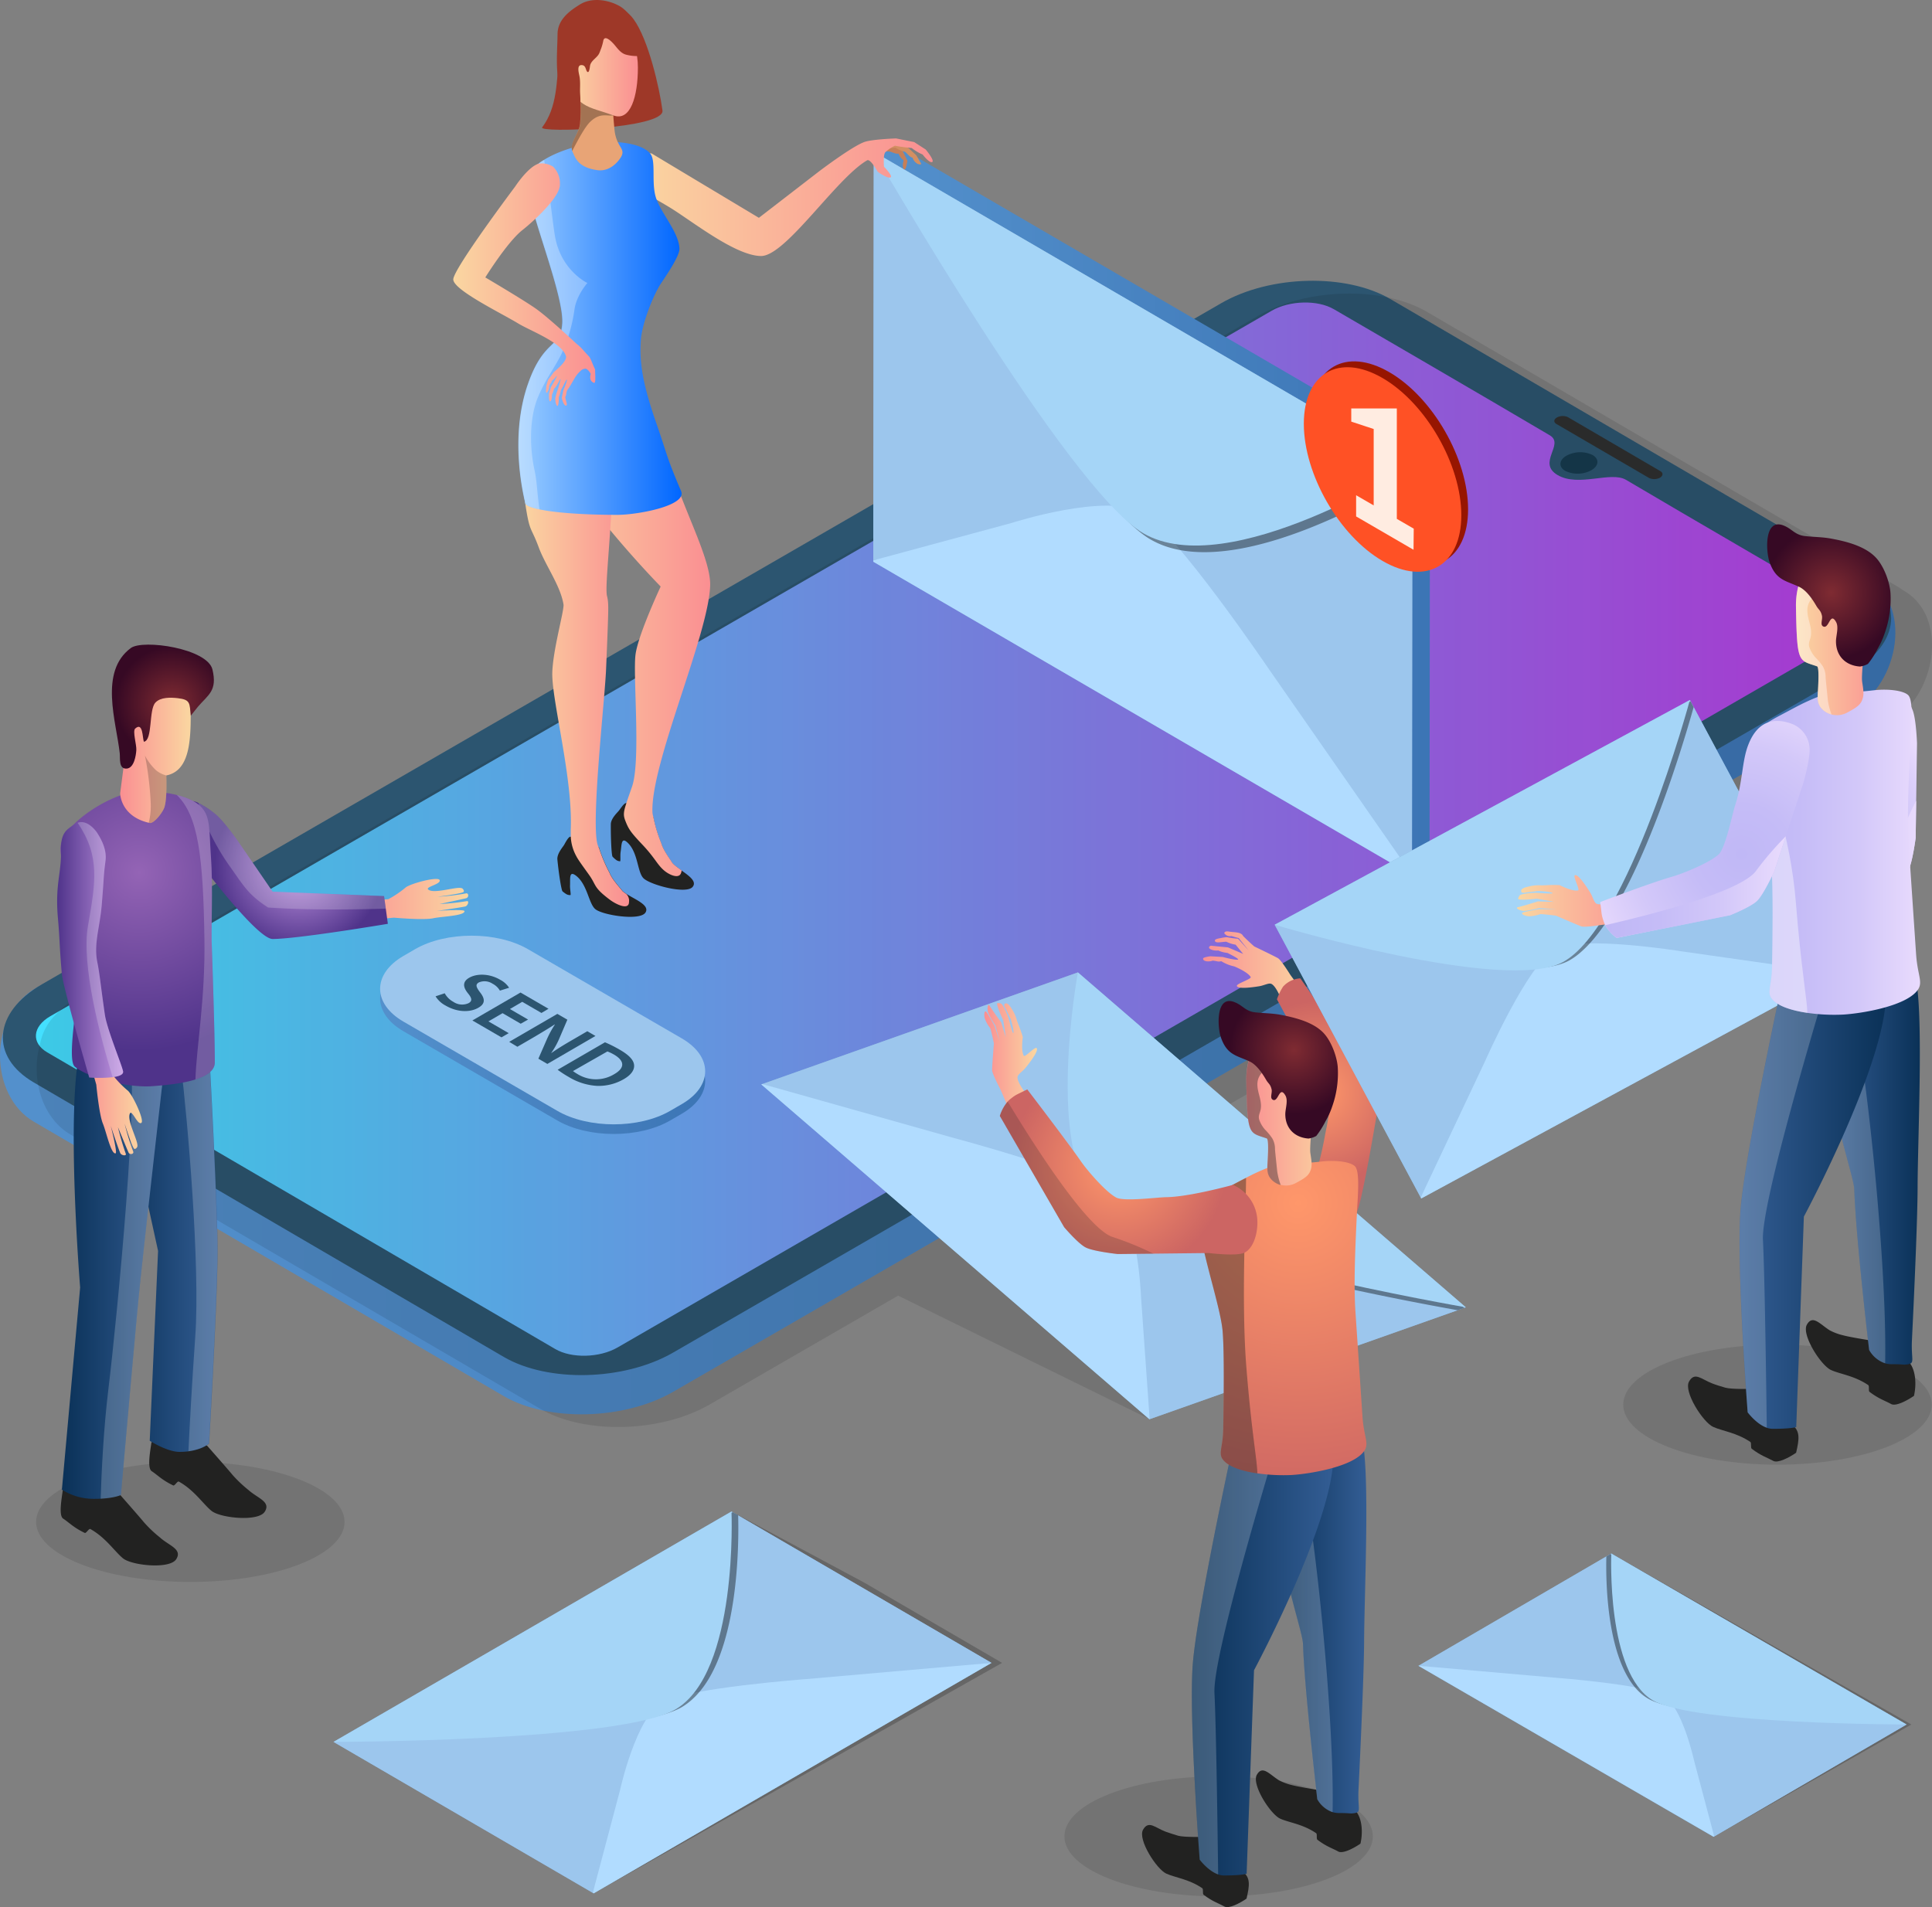 <svg viewBox="0 0 628 620" xmlns:xlink="http://www.w3.org/1999/xlink" xmlns="http://www.w3.org/2000/svg"><rect x="0" y="0" width="628" height="620" fill="#808080" stroke="none"/><defs><style>.cls-1{fill:none;}.cls-2{isolation:isolate;}.cls-3{opacity:0.1;}.cls-4{fill:url(#linear-gradient);}.cls-5{fill:#2c5570;}.cls-6{clip-path:url(#clip-path);}.cls-7{fill:url(#linear-gradient-2);}.cls-8{fill:#163b4f;}.cls-9{fill:#2f3030;}.cls-10,.cls-14,.cls-29,.cls-32,.cls-38,.cls-41,.cls-45,.cls-61{mix-blend-mode:overlay;}.cls-10,.cls-38,.cls-45{opacity:0.2;}.cls-11{fill:#86b1d8;}.cls-12{fill:#9cc6ed;}.cls-13{fill:#b1dcff;}.cls-14,.cls-41,.cls-61{opacity:0.4;}.cls-15{fill:#a5d5f7;}.cls-16{fill:url(#linear-gradient-3);}.cls-17{fill:#971500;}.cls-18{fill:#ff5125;}.cls-19{fill:#ffece1;}.cls-20{fill:url(#linear-gradient-4);}.cls-21{fill:#c67f58;}.cls-22{fill:#d38f62;}.cls-23{fill:url(#linear-gradient-5);}.cls-24{fill:#9e3828;}.cls-25,.cls-41,.cls-45{fill:#222221;}.cls-26{fill:url(#linear-gradient-6);}.cls-27{fill:url(#linear-gradient-7);}.cls-28{fill:url(#linear-gradient-8);}.cls-29,.cls-38,.cls-61{fill:#fff;}.cls-29,.cls-32{opacity:0.3;}.cls-30{fill:url(#linear-gradient-9);}.cls-31{fill:#e8a476;}.cls-33{fill:url(#linear-gradient-10);}.cls-34{fill:url(#linear-gradient-11);}.cls-35{fill:url(#radial-gradient);}.cls-36{fill:url(#linear-gradient-12);}.cls-37{fill:url(#linear-gradient-13);}.cls-39{fill:url(#linear-gradient-14);}.cls-40{fill:url(#radial-gradient-2);}.cls-42{fill:url(#radial-gradient-3);}.cls-43{fill:url(#linear-gradient-15);}.cls-44{fill:url(#radial-gradient-4);}.cls-46{fill:url(#linear-gradient-16);}.cls-47{fill:url(#radial-gradient-5);}.cls-48{fill:url(#linear-gradient-17);}.cls-49{fill:url(#linear-gradient-18);}.cls-50{fill:url(#radial-gradient-6);}.cls-51{fill:url(#linear-gradient-19);}.cls-52{fill:url(#radial-gradient-7);}.cls-53{fill:url(#linear-gradient-20);}.cls-54{fill:url(#linear-gradient-21);}.cls-55{fill:url(#linear-gradient-22);}.cls-56{fill:url(#radial-gradient-8);}.cls-57{fill:url(#linear-gradient-23);}.cls-58{fill:url(#linear-gradient-24);}.cls-59{fill:url(#linear-gradient-25);}.cls-60{fill:url(#linear-gradient-26);}.cls-62{fill:url(#linear-gradient-27);}.cls-63{fill:url(#radial-gradient-9);}.cls-64{fill:url(#linear-gradient-28);}.cls-65{fill:url(#radial-gradient-10);}.cls-66{fill:url(#linear-gradient-29);}</style><linearGradient gradientUnits="userSpaceOnUse" y2="281.9" x2="616.1" y1="281.9" id="linear-gradient"><stop stop-color="#5390cc" offset="0.01"></stop><stop stop-color="#3c75b5" offset="1"></stop></linearGradient><clipPath id="clip-path"><path d="M598.73,197s-54.25-31.54-70.18-41c-4.9-2.92-15.39,2.44-22.23-1.55s2.36-10-2.54-12.92c-17.3-10.26-70.19-41-70.19-41-5.3-3.1-14.4-2.87-20.24.5l-397,229.34c-5.83,3.37-6.27,8.65-1,11.75l165.14,96.45c5.29,3.09,14.4,2.87,20.23-.5l397-229.34C603.6,205.42,604,200.13,598.73,197Z" class="cls-1"></path></clipPath><linearGradient gradientUnits="userSpaceOnUse" y2="269.61" x2="602.44" y1="269.61" x1="11.69" id="linear-gradient-2"><stop stop-color="#43e0ff" offset="0"></stop><stop stop-color="#b93ee6" offset="1"></stop></linearGradient><linearGradient xlink:href="#linear-gradient" y2="165.4" x2="464.81" y1="165.4" x1="284.01" id="linear-gradient-3"></linearGradient><linearGradient xlink:href="#linear-gradient" y2="337.97" x2="229.22" y1="337.97" x1="123.58" id="linear-gradient-4"></linearGradient><linearGradient gradientUnits="userSpaceOnUse" y2="64.1" x2="303.13" y1="64.1" x1="205.58" id="linear-gradient-5"><stop stop-color="#fad7a1" offset="0"></stop><stop stop-color="#fa8f92" offset="1"></stop></linearGradient><linearGradient xlink:href="#linear-gradient-5" y2="205.13" x2="230.84" y1="205.13" x1="175.81" id="linear-gradient-6"></linearGradient><linearGradient xlink:href="#linear-gradient-5" y2="208.39" x2="204.49" y1="208.39" x1="169.02" id="linear-gradient-7"></linearGradient><linearGradient gradientUnits="userSpaceOnUse" y2="106.74" x2="221.56" y1="106.74" x1="168.48" id="linear-gradient-8"><stop stop-color="#9cf" offset="0.01"></stop><stop stop-color="#06f" offset="1"></stop></linearGradient><linearGradient xlink:href="#linear-gradient-5" y2="92.53" x2="193.51" y1="92.53" x1="147.34" id="linear-gradient-9"></linearGradient><linearGradient xlink:href="#linear-gradient-5" y2="21.94" x2="207.31" y1="21.94" x1="184.8" id="linear-gradient-10"></linearGradient><linearGradient xlink:href="#linear-gradient-5" gradientTransform="matrix(-1, 0, 0, 1, 3085.98, 0)" y2="316.76" x2="2694.95" y1="316.76" x1="2659.57" id="linear-gradient-11"></linearGradient><radialGradient gradientUnits="userSpaceOnUse" gradientTransform="matrix(-1, 0, 0, 1, 3082.64, -1.5)" r="29.75" cy="356.68" cx="2654.17" id="radial-gradient"><stop stop-color="#ff976a" offset="0"></stop><stop stop-color="#cf6863" offset="0.94"></stop><stop stop-color="#cc6563" offset="1"></stop></radialGradient><linearGradient xlink:href="#linear-gradient-5" gradientTransform="matrix(-1, 0, 0, 1, 3085.98, 0)" y2="346.11" x2="2766.03" y1="346.11" x1="2748.9" id="linear-gradient-12"></linearGradient><linearGradient gradientUnits="userSpaceOnUse" gradientTransform="matrix(-1, 0, 0, 1, 3085.98, 0)" y2="526.34" x2="2670.86" y1="526.34" x1="2641.91" id="linear-gradient-13"><stop stop-color="#335d94" offset="0"></stop><stop stop-color="#0a3157" offset="1"></stop></linearGradient><linearGradient xlink:href="#linear-gradient-13" y2="536.67" x2="2698.55" y1="536.67" x1="2652.57" id="linear-gradient-14"></linearGradient><radialGradient xlink:href="#radial-gradient" r="98.9" cy="392.56" cx="2660.7" id="radial-gradient-2"></radialGradient><radialGradient xlink:href="#radial-gradient" r="35.15" cy="380.65" cx="2719.08" id="radial-gradient-3"></radialGradient><linearGradient xlink:href="#linear-gradient-5" gradientTransform="matrix(-1, 0, 0, 1, 3085.98, 0)" y2="359.15" x2="2680.85" y1="359.15" x1="2652.83" id="linear-gradient-15"></linearGradient><radialGradient gradientUnits="userSpaceOnUse" gradientTransform="matrix(-1, 0, 0, 1, 3082.64, -1.5)" r="20.88" cy="342.8" cx="2662.03" id="radial-gradient-4"><stop stop-color="#7f2b32" offset="0"></stop><stop stop-color="#360924" offset="1"></stop></radialGradient><linearGradient xlink:href="#linear-gradient-5" gradientTransform="matrix(-1, 0, 0, 1, -2442.5, 0)" y2="292.81" x2="-2554.46" y1="292.81" x1="-2594.7" id="linear-gradient-16"></linearGradient><radialGradient gradientUnits="userSpaceOnUse" gradientTransform="matrix(-1, 0, 0, 1, -2439.19, -1.5)" r="27.5" cy="283.02" cx="-2536.46" id="radial-gradient-5"><stop stop-color="#c396e3" offset="0"></stop><stop stop-color="#4f338a" offset="1"></stop></radialGradient><linearGradient xlink:href="#linear-gradient-13" gradientTransform="matrix(-1, 0, 0, 1, -2442.5, 0)" y2="408.69" x2="-2480.45" y1="408.69" x1="-2513.18" id="linear-gradient-17"></linearGradient><linearGradient xlink:href="#linear-gradient-13" gradientTransform="matrix(-1, 0, 0, 1, -2442.5, 0)" y2="413.15" x2="-2462.63" y1="413.15" x1="-2496.06" id="linear-gradient-18"></linearGradient><radialGradient gradientUnits="userSpaceOnUse" gradientTransform="matrix(-1, 0, 0, 1, -2439.19, -1.5)" r="57.99" cy="285.1" cx="-2484.43" id="radial-gradient-6"><stop stop-color="#9464b5" offset="0"></stop><stop stop-color="#4f338a" offset="1"></stop></radialGradient><linearGradient xlink:href="#linear-gradient-5" gradientTransform="matrix(-1, 0, 0, 1, -2442.5, 0)" y2="240.31" x2="-2481.57" y1="240.31" x1="-2504.54" id="linear-gradient-19"></linearGradient><radialGradient xlink:href="#radial-gradient-4" gradientTransform="matrix(-1, 0, 0, 1, -2439.19, -1.5)" r="18.4" cy="230.1" cx="-2495.14" id="radial-gradient-7"></radialGradient><linearGradient xlink:href="#linear-gradient-5" gradientTransform="matrix(-1, 0, 0, 1, -2442.5, 0)" y2="355.81" x2="-2469.33" y1="355.81" x1="-2488.64" id="linear-gradient-20"></linearGradient><linearGradient xlink:href="#radial-gradient-5" gradientTransform="matrix(-1, 0, 0, 1, -2442.5, 0)" y2="308.86" x2="-2461.08" y1="308.86" x1="-2482.51" id="linear-gradient-21"></linearGradient><linearGradient xlink:href="#linear-gradient-5" y2="306.04" x2="583.78" y1="306.04" x1="542.73" id="linear-gradient-22"></linearGradient><radialGradient gradientUnits="userSpaceOnUse" gradientTransform="translate(0.38 -1.5)" r="36.28" cy="268.24" cx="595.36" id="radial-gradient-8"><stop stop-color="#c0b8f6" offset="0"></stop><stop stop-color="#c5bcf7" offset="0.3"></stop><stop stop-color="#d3c8f9" offset="0.65"></stop><stop stop-color="#e9dbfd" offset="1"></stop></radialGradient><linearGradient xlink:href="#radial-gradient-8" gradientTransform="matrix(1, 0, 0, 1, 0, 0)" y2="285.74" x2="622.86" y1="285.74" x1="570.81" id="linear-gradient-23"></linearGradient><linearGradient xlink:href="#linear-gradient-13" gradientTransform="matrix(1, 0, 0, 1, 0, 0)" y2="378.27" x2="624.05" y1="378.27" x1="594.11" id="linear-gradient-24"></linearGradient><linearGradient xlink:href="#linear-gradient-13" gradientTransform="matrix(1, 0, 0, 1, 0, 0)" y2="388.95" x2="613.03" y1="388.95" x1="565.47" id="linear-gradient-25"></linearGradient><linearGradient xlink:href="#radial-gradient-8" gradientTransform="matrix(1, 0, 0, 1, 0, 0)" y2="277.06" x2="624.15" y1="277.06" x1="568.05" id="linear-gradient-26"></linearGradient><linearGradient xlink:href="#linear-gradient-5" y2="205.35" x2="612.76" y1="205.35" x1="583.78" id="linear-gradient-27"></linearGradient><radialGradient xlink:href="#radial-gradient-4" gradientTransform="translate(0.38 -1.5)" r="21.6" cy="194.14" cx="594.86" id="radial-gradient-9"></radialGradient><linearGradient xlink:href="#linear-gradient-5" y2="292.89" x2="534.9" y1="292.89" x1="493" id="linear-gradient-28"></linearGradient><radialGradient xlink:href="#radial-gradient-8" r="53.87" cy="279.19" cx="565.72" id="radial-gradient-10"></radialGradient><linearGradient xlink:href="#radial-gradient-8" gradientTransform="matrix(1, 0, 0, 1, 0, 0)" y2="288.39" x2="580.48" y1="288.39" x1="521.76" id="linear-gradient-29"></linearGradient></defs><g class="cls-2"><g id="Layer_2"><g id="all"><g id="main_3"><path d="M112,494.77c0,10.78-22.45,19.52-50.14,19.52s-50.13-8.74-50.13-19.52,22.44-19.52,50.13-19.52S112,484,112,494.77Z" class="cls-3"></path><path d="M446.25,597c0,10.78-22.45,19.52-50.13,19.52S346,607.82,346,597s22.45-19.52,50.14-19.52S446.25,586.26,446.25,597Z" class="cls-3"></path><path d="M627.91,456.64c0,10.78-22.45,19.52-50.14,19.52s-50.13-8.74-50.13-19.52,22.44-19.52,50.13-19.52S627.91,445.86,627.91,456.64Z" class="cls-3"></path><path d="M607.05,188l-155.14-78c-14.38-8.4-39.1-7.79-54.94,1.35L11.69,321.21C-4.15,330.36-3.4,356.26,11,364.66l152.75,89.21c14.39,8.4,39.11,7.79,55-1.36L602,231.05C617.86,221.91,621.44,196.37,607.05,188Z" class="cls-4"></path><path d="M604.67,186.42,451.91,97.2c-14.38-8.4-39.1-7.79-54.94,1.36L13.62,320c-15.84,9.15-17,23.51-2.64,31.9l152.75,89.22c14.39,8.4,39.11,7.79,55-1.36L602,218.32C617.86,209.17,619.05,194.82,604.67,186.42Z" class="cls-5"></path><g class="cls-6"><path d="M598.73,197s-54.25-31.54-70.18-41c-4.9-2.92-15.39,2.44-22.23-1.55s2.36-10-2.54-12.92c-17.3-10.26-70.19-41-70.19-41-5.3-3.1-14.4-2.87-20.24.5l-397,229.34c-5.83,3.37-6.27,8.65-1,11.75l165.14,96.45c5.29,3.09,14.4,2.87,20.23-.5l397-229.34C603.6,205.42,604,200.13,598.73,197Z" class="cls-7"></path></g><path d="M517.68,147.93a9.39,9.39,0,0,0-8.5.22c-2.45,1.42-2.63,3.63-.4,4.93a9.36,9.36,0,0,0,8.49-.21C519.73,151.45,519.92,149.24,517.68,147.93Z" class="cls-8"></path><path d="M539.73,153.18l-30.05-17.55a4,4,0,0,0-3.61.1c-1.05.61-1.12,1.54-.18,2.09L536,155.37a4,4,0,0,0,3.6-.08C540.6,154.68,540.68,153.74,539.73,153.18Z" class="cls-9"></path><polygon points="325.74 540.6 280.99 514.54 237.77 491.38 111.86 566.29 111.86 566.29 111.86 566.29 111.86 566.29 173.5 602.18 192.98 615.53 325.74 540.6" class="cls-10"></polygon><polygon points="237.77 491.38 322.29 540.6 192.98 615.53 108.41 566.29 237.77 491.38" class="cls-11"></polygon><polygon points="322.23 540.56 225.32 552.21 215.16 553.43 237.56 491.94 237.77 491.38 239.94 492.65 322.23 540.56" class="cls-12"></polygon><polygon points="108.41 566.29 108.41 566.29 192.69 615.36 215.16 553.43 108.41 566.29" class="cls-12"></polygon><path d="M215.16,553.43c-8.45,4.89-13.61,28.52-13.61,28.52l-8.86,33.41.29.17L322.29,540.6l-.06,0-60.1,5.26S223.24,548.75,215.16,553.43Z" class="cls-13"></path><path d="M238.15,491.61l1.79,1c.25,9.05.29,45.72-14.62,59.56A21.2,21.2,0,0,1,221.6,555c-18.1,10.48-111.09,10.53-111.09,10.53l127.05-73.58Z" class="cls-14"></path><path d="M237.77,491.38s2.27,52.47-18.27,64.38c-18.1,10.49-111.09,10.53-111.09,10.53Z" class="cls-15"></path><polygon points="621.29 560.63 621.29 560.63 621.29 560.63 621.29 560.63 523.76 505.05 523.7 505.99 479.65 531.64 462.6 541.57 556.99 597.16 621.29 560.63" class="cls-10"></polygon><polygon points="523.76 505.05 461.05 541.57 556.99 597.16 619.74 560.63 523.76 505.05" class="cls-11"></polygon><polygon points="461.1 541.54 533 550.18 540.54 551.09 523.91 505.47 523.76 505.05 522.15 505.99 461.1 541.54" class="cls-12"></polygon><polygon points="619.74 560.63 619.74 560.63 557.21 597.04 540.54 551.09 619.74 560.63" class="cls-12"></polygon><path d="M540.54,551.09c6.27,3.63,10.09,21.16,10.09,21.16L557.21,597l-.22.12-95.94-55.59.05,0,44.59,3.9S534.54,547.62,540.54,551.09Z" class="cls-13"></path><path d="M523.48,505.22l-1.33.77c-.18,6.72-.21,33.92,10.85,44.19a14.8,14.8,0,0,0,2.76,2.06c13.43,7.78,82.42,7.82,82.42,7.82l-94.26-54.59Z" class="cls-14"></path><path d="M523.76,505.05s-1.68,38.93,13.56,47.77c13.43,7.78,82.42,7.81,82.42,7.81Z" class="cls-15"></path><path d="M619,192.13c-.75-.53-1.54-1-2.39-1.55L463.81,101.37c-14.38-8.4-39.1-7.79-54.94,1.35L25.52,324.18c-.67.39-1.31.79-1.93,1.19h0a22.06,22.06,0,0,0-5.36,4.36A18.18,18.18,0,0,0,13,339.48c-3.08,10.88.5,23.85,9.9,29.34L175.63,458c14.39,8.4,39.11,7.78,55-1.37l61.31-35.42,81.73,40.15L476.46,425,370.18,388.45h0l-30.43,5.16,274.18-158.4C629.76,226.07,633.34,200.53,619,192.13Z" class="cls-3"></path><polygon points="476.46 425.01 373.62 461.4 247.47 352.54 350.37 316.13 476.46 425.01" class="cls-11"></polygon><polygon points="373.7 461.37 363.14 395.55 362.04 388.65 475.42 424.69 476.46 425.01 473.81 425.95 373.7 461.37" class="cls-12"></polygon><polygon points="350.37 316.13 350.37 316.13 247.83 352.41 362.04 388.65 350.37 316.13" class="cls-12"></polygon><path d="M362,388.65c-8.23-7.12-52.2-18.76-52.2-18.76l-62-17.48-.36.13L373.62,461.4l.08,0-2.83-40.12S369.91,395.45,362,388.65Z" class="cls-13"></path><path d="M476,425.18l-2.18.77c-17.11-3.05-86.3-16-110.67-30.4a33.38,33.38,0,0,1-4.79-3.35c-17.65-15.24-6.77-74.46-6.77-74.46l123.84,107Z" class="cls-14"></path><path d="M476.46,425s-99.28-17.13-119.32-34.42c-17.66-15.24-6.77-74.46-6.77-74.46Z" class="cls-15"></path><polygon points="464.81 148.3 464.81 148.3 464.81 148.3 289.73 46.29 289.73 46.29 289.73 46.29 289.73 46.29 284.01 49.33 289.63 144.79 289.59 179.08 289.59 179.33 289.59 179.54 289.59 179.55 289.59 179.55 458.96 284.51 464.68 281.48 464.81 148.3" class="cls-16"></polygon><polygon points="459.09 151.34 458.96 284.51 283.87 182.58 284.01 49.33 459.09 151.34" class="cls-11"></polygon><polygon points="458.96 284.42 379.67 177.86 371.36 166.69 458.3 151.48 459.09 151.34 459.09 154.76 458.96 284.42" class="cls-12"></polygon><polygon points="284.01 49.33 284.01 49.33 283.87 182.12 371.37 166.69 284.01 49.33" class="cls-12"></polygon><path d="M371.36,166.69C359.93,160,328.87,170,328.87,170l-45,12.17v.46L459,284.51v-.09L412.09,217S382.3,173.06,371.36,166.69Z" class="cls-13"></path><path d="M459.09,151.94v2.82c-10.4,6.43-53.15,31.33-79.42,23.1a28.41,28.41,0,0,1-5.75-2.52c-24.51-14.26-87.59-124-87.59-124l172,100.19Z" class="cls-14"></path><path d="M459.09,151.34s-59.69,38.24-87.5,22C347.09,159.12,284,49.33,284,49.33Z" class="cls-15"></path><path d="M451.61,121c-14.14-8.21-25.6-1.56-25.6,14.87s11.46,36.38,25.6,44.6S477.2,182,477.2,165.58,465.74,129.19,451.61,121Z" class="cls-17"></path><path d="M475,167.5c0,16.42-11.46,23.07-25.6,14.86s-25.59-28.18-25.59-44.6,11.46-23.07,25.59-14.86S475,151.08,475,167.5Z" class="cls-18"></path><path d="M459.47,178.73l-18.66-10.84V161l5.71,3.31V139.47l-7.29-2.4v-4.28l14.81,0v35.89l5.5,3.19Z" class="cls-19"></path><path d="M221.64,340.72l-50-29c-10.1-5.87-26.64-5.87-36.74,0l-3.77,2.19c-10.1,5.87-10.1,15.47,0,21.34l50,29c10.1,5.87,26.64,5.87,36.74,0l3.77-2.19C231.75,356.19,231.74,346.58,221.64,340.72Z" class="cls-20"></path><path d="M217.87,361.12c-10.1,5.87-26.64,5.87-36.74,0l-50-29c-10.1-5.87-10.1-15.47,0-21.34l3.77-2.19c10.1-5.87,26.64-5.87,36.74,0l50,29c10.1,5.87,10.11,15.48,0,21.34Z" class="cls-12"></path><path d="M144.56,322.91a6.92,6.92,0,0,0,2.79,2.78,5.07,5.07,0,0,0,5,.42c1.18-.69,1.09-1.56-.19-3.13-1.65-2-1.92-3.79.33-5.1,2.55-1.48,6.64-1.37,10,.59a7.77,7.77,0,0,1,3,2.65l-3,.93a5.79,5.79,0,0,0-2.37-2.24,4.72,4.72,0,0,0-4.48-.42c-1.2.7-.85,1.55.42,3.24,1.7,2.17,1.65,3.73-.6,5-2.51,1.45-6.59,1.62-10.63-.73a8.42,8.42,0,0,1-3.25-3Z" class="cls-5"></path><path d="M169.26,332.81l-5.9-3.43-4.59,2.67,6.59,3.83L163,337.24l-9.45-5.49,15.64-9.08,9.1,5.28L176,329.31l-6.25-3.62-4,2.34,5.9,3.43Z" class="cls-5"></path><path d="M165.52,338.7l15.65-9.09,3.25,1.89-2.67,6.24a26.42,26.42,0,0,1-2.58,4.6l.05,0c1.9-1.32,3.85-2.53,6.24-3.92l5.45-3.17,2.65,1.54-15.64,9.09L175,344.18l2.78-6.36a34,34,0,0,1,2.6-4.77l-.09,0c-1.9,1.24-3.94,2.46-6.52,4l-5.59,3.25Z" class="cls-5"></path><path d="M196.65,338.85a41.89,41.89,0,0,1,4.87,2.45c2.93,1.7,4.34,3.22,4.57,4.76s-.65,3.21-3.31,4.76a16.35,16.35,0,0,1-8.66,2.2,19.91,19.91,0,0,1-9.22-2.88,36.92,36.92,0,0,1-3.64-2.36Zm-10.4,9.35a13.13,13.13,0,0,0,1.51,1,11.42,11.42,0,0,0,11.91,0c3.48-2,3.45-4.3-.12-6.38a15.61,15.61,0,0,0-2.11-1Z" class="cls-5"></path><path d="M293.94,55.09c.43,0,.61-.85.7-1.28l.28-1.22a.92.92,0,0,0-.08-.59l-1.45-2.92a1.07,1.07,0,0,0-.15-.22L290,45.47a.92.92,0,0,0-1.3,0c-.36.35-5,3.78-4.7,4.14,0,0,4.13-.6,5.46-.29.82.29,2,.85,2.59.6a5,5,0,0,0,1.66,2.17c-.12.87-.19.75-.22,1.2S293.46,54.79,293.94,55.09Z" class="cls-21"></path><path d="M298.08,53.16c.64.38,1.57.4,1.32,0l-1.48-2.55a.92.92,0,0,0-.17-.22l-2.39-2.2a1.07,1.07,0,0,0-.22-.15l-4.37-2.15c-.45-.22-3-.8-3.2-.34S285,48.73,285.44,49a29,29,0,0,1,5.62-1,8.63,8.63,0,0,0,3.11,1.34c.62.41,1.49,1.75,2.46,1.92A3.54,3.54,0,0,0,298.08,53.16Z" class="cls-22"></path><path d="M247.4,83.23c8,0,24.44-25.3,34.45-31.1,1.09-.63,3.43,3.69,3.43,3.69s3.2,2.35,4.2,1.83c.83-.43-2.14-3.45-2.14-3.45s-.33-3.78.42-4.68a11.26,11.26,0,0,1,3.16-2.15c2.33.49,4.46.62,5.47.77a14.9,14.9,0,0,0,3.51,2.09s2,2.66,3,2.47c1.22-.24-2-4.1-2-4.1l-3.74-2.41L291.26,45s-7.67.27-10.2,1.13c-4.06,1.39-14.95,9.68-14.95,9.68l-19.43,15L225.9,58.35,211.83,49.9a3.92,3.92,0,0,0-4.24,2c-2.39,3.67-2,8.52-2,8.52s8.64,4.93,11.84,6.85C224.45,71.47,238.93,83.19,247.4,83.23Z" class="cls-23"></path><path d="M176.23,41.41c5-6.64,4.64-15.07,5.52-22.9.68-6.08,2.33-13.94,9.39-15.28,6.38-1.21,11.19-2,14.84,3.05,4.79,6.62,8.34,22.09,9.36,29.64C216.13,41.84,174.8,43.3,176.23,41.41Z" class="cls-24"></path><path d="M181.18,279.43c.41,4.32,1.28,10,1.67,10.34a9.66,9.66,0,0,0,1.25.92,2.42,2.42,0,0,0,1.3.3c.27,0-.17-2-.11-3.14.09-2.19-.35-4.84,1.83-3.25,3.85,2.82,4.21,9.26,6.44,11,2.44,1.94,14.47,3.83,16.24,1.08,1.53-2.39-3.3-4.21-6.22-6.1a11,11,0,0,1-1.18-.88l-.16-.19c-.74-1-3.26-3.63-4.11-5.83a49,49,0,0,1-3.38-8c0-.15-.07-.24-.08-.27h0l-.07,0-3.06-1.15-4.11-1.54c-.38-.19-1-.25-1.24-.39-.8-.56-1.17-.71-2.75,2.21C183.09,275.23,181,277.44,181.18,279.43Z" class="cls-25"></path><path d="M199.12,278.51a9.42,9.42,0,0,0,1.16,1.05,2.34,2.34,0,0,0,1.26.44c.26,0,0-2,.21-3.14.33-2.16.16-4.84,2.16-3,3.54,3.21,3.22,9.65,5.25,11.65,2.23,2.19,14,5.33,16,2.79,1.4-1.74-1.15-3.55-3.63-5.31-.67-.47-1.33-.95-1.91-1.41a8.94,8.94,0,0,1-1.08-1,1,1,0,0,1-.15-.21c-.62-1.09-2.86-3.95-3.47-6.23a46.47,46.47,0,0,1-2.53-8.28c0-.14-.05-.24-.06-.27h0v0h0l-.06,0L209.38,264l-3.92-2c-.35-.24-1-.36-1.19-.52a1.26,1.26,0,0,0-.68-.4c-.46-.05-1,.48-2.29,2.3-.42.62-2.73,2.6-2.75,4.59C198.51,272.4,198.77,278.17,199.12,278.51Z" class="cls-25"></path><path d="M203.59,261.16c-1,3-1,4-.26,5.83,1,2.54,1.65,3.56,5.48,7.6,4.29,4.53,4.84,6.67,7.39,8.67,1.5,1.17,4.35,2.46,5.11.71a4,4,0,0,0,.26-1c-.67-.47-1.33-.95-1.91-1.41a8.94,8.94,0,0,1-1.08-1,1,1,0,0,1-.15-.21c-.62-1.09-2.86-3.95-3.47-6.23a46.47,46.47,0,0,1-2.53-8.28c0-.14-.05-.24-.06-.27h0v0a6.12,6.12,0,0,1-.3-1.63c-.49-16,18.26-57.59,18.77-73.58.25-7.83-7.15-21.74-11.69-35.13-6.13-18.06-10-26-10-26S180,121,176.55,128.77c-7,15.93,38.2,61.91,38.2,61.91s-7.31,15.62-8.17,22.09c-.9,6.71,1.77,34.51-1.12,42.91C204.64,258.07,204,259.81,203.59,261.16Z" class="cls-26"></path><path d="M170.72,163.59c1.48,9.82,1.78,7.29,4.39,14.34,2.16,5.88,7.16,12.58,8.08,18.72,0,2.69-3.35,14.27-3.66,21.79-.36,8.69,6.7,34.39,6,51.21,0,.86,0,1.62,0,2.31a14.49,14.49,0,0,0,1.85,6.47c.68,1.37,3.44,5,4.47,6.53,2,3,1.22,3.67,6.41,7.56,2,1.5,6.19,3.52,6.2.72a3.08,3.08,0,0,0-.91-2.63,11,11,0,0,1-1.18-.88l-.16-.19c-.74-1-3.26-3.63-4.11-5.83a49,49,0,0,1-3.38-8q-.08-.17-.15-.3a6,6,0,0,1-.34-.88c-2.14-7.53,2.35-46.74,2.78-57,.23-5.42.44-10.54.57-14.29.18-5.43.26-7.6-.3-9.6-1-5.09,4.16-39.39.67-62.94,0,0-20.56-13.56-25.16-6.55S168.2,146.89,170.72,163.59Z" class="cls-27"></path><path d="M200.72,167.38c-11.35,0-20.37-.72-25.46-1.79-2.78-.59-4.39-1.28-4.54-2-.43-2-5.32-21.05.88-38.79,5.16-14.78,10.6-11.5,11.13-19.61.44-6.73-5.39-22.84-8.63-33.81-2.62-8.82-3.81-10.55-2.2-14.37a12,12,0,0,1,4.87-5c5.27-3.32,13.2-5.32,17.94-5.75s13.49,0,16.61,3.61c2.05,2.38.29,9.44,1.91,14.44s7.56,11.38,7.62,16.63c0,2.43-4.53,9-5.87,11-2.76,4.13-6.23,13.3-6.64,18.27-.63,7.8.71,15.07,5.1,27.67,3.37,9.64,3.07,10.37,7.94,21.76C223.46,164.44,207.09,167.38,200.72,167.38Z" class="cls-28"></path><path d="M186.76,100.41A51.36,51.36,0,0,1,183,114c-1.87,4.35-5.49,8.89-8,14.8-3.14,7.27-2.75,17.19-1.28,23.91.86,3.94.77,6.69,1.63,12.89-2.78-.59-4.39-1.28-4.54-2-.43-2-5.32-21.05.88-38.79,5.16-14.78,10.6-11.5,11.13-19.61.44-6.73-5.39-22.84-8.63-33.81-2.62-8.82-3.81-10.55-2.2-14.37a12,12,0,0,1,4.87-5c1.35,6.67,2.58,18.77,3.44,24.19C182.06,87.86,190.93,92,190.93,92S187.47,95.88,186.76,100.41Z" class="cls-29"></path><path d="M167.44,60.67s4.16-6.42,7.67-7.47a6.8,6.8,0,0,1,4.69,1A7.62,7.62,0,0,1,182,59.93c.14,4.31-9.34,12.63-12.19,14.87-4.9,3.85-12.06,15.39-12.06,15.39s12.13,7.14,16.37,10.11,13.38,11.56,13.38,11.56c1.29.9,2.31,2.34,3.94,4,.52.52,1.22,2.68,2,4.25,0,2,.31,4.68-.43,4.34-1.17-.52-1.37-1.5-1-2.89-.38-.82-1.18-1.69-1.73-1.71a2.41,2.41,0,0,0-1.73.9,8.06,8.06,0,0,0-1.3,1.48c-.67.93-2.25,4-2.89,4.6-.42,1.1-.17,1.46-.64,2.24.23,1.45.9,2.73.23,2.78s-1.41-2.21-1.3-2.74.53-2.45.53-2.45a15.93,15.93,0,0,0,1.08-3c.11-1.22-1.45,2.58-1.95,3.17a8.8,8.8,0,0,1-.72,2.37c.11.52,0,2.92-.46,2.75s-.74-2.15-.61-2.67l.46-1.74a31,31,0,0,0,1.24-4.11c.15-1.06-1.22,2.36-2.11,2.89a9,9,0,0,1-.66,1.89c-.11.54,0,2-.58,2.25s-.41-2.6-.41-2.6a13,13,0,0,0,.6-2c.67-1,2.53-4.34,1.76-3.5a7.14,7.14,0,0,1-1.49,1.46c0,.49-.52.85-.82,1.64a3.49,3.49,0,0,1-.63,2.06c-.55.71-.4-.8-.26-2.18.19-.66.33-1.23.59-1.91.68-.9,1.31-1.76,1.83-2.48,2.05-1.72,4.32-3.89,3.91-5.21-1.37-4.44-11.51-8.16-15.47-10.56-5.66-3.44-21.14-10.93-21.14-14.34S167.44,60.67,167.44,60.67Z" class="cls-30"></path><path d="M186,49.09a2.86,2.86,0,0,0,.2.48c.75,1.39,1.38,4.82,7.93,5.74,4.28.6,7-3,7.78-4.35,1.44-2.7-1.22-2.92-2.06-7.93-.12-.71-.42-4.29-.48-5.22,0-.09,0-.18,0-.27-.07-1.43-.06-3,0-4.49,0-.73,0-1.43.09-2.07.1-1.84.22-3.16.22-3.16H188.47s.23,3.21.27,6.64h0a51.59,51.59,0,0,1-.17,5.46c0,.26-.06.51-.1.75a7.19,7.19,0,0,1-.39,1.42C187.18,44.47,185.31,47,186,49.09Z" class="cls-31"></path><path d="M186,49.09c1.8-3.46,4.13-7.89,5.92-9.56,3.17-3,5.41-1.71,7.44-2,.89-.13,1.42-.95,1.94-1.52,2.45-2.7.92-3.06.92-3.06l-2.78-2-.09-.06L195,27.82l-3-2.13h-3.49s.06.84.13,2.13c.08,1.74.17,4.29.14,6.64h0a51.59,51.59,0,0,1-.17,5.46c0,.26-.06.51-.1.75a7.19,7.19,0,0,1-.39,1.42C187.18,44.47,185.31,47,186,49.09Z" class="cls-32"></path><path d="M184.89,22.82c.66,12.35,6.73,11.74,14.46,14.69,5.59,2.13,8-6.19,8-15.56S202.31,6,194.05,6,184.39,13.47,184.89,22.82Z" class="cls-33"></path><path d="M181.23,11.08c.05-4.64,3.71-7.43,7.32-9.65,3.77-2.33,9.07-1.55,12.76.5,2.6,1.44,4.86,4.71,6,7.31a23.05,23.05,0,0,1,1.38,4.42c.27,1.33,1.07,3.25.91,4.56a23.16,23.16,0,0,1-2.52,0,13.34,13.34,0,0,1-3.72-.49c-1.68-.53-2.63-2-3.75-3.3-.63-.71-3-3.28-3.5-1.24a16.06,16.06,0,0,1-.69,2.53c-.24.54-.43,1.22-.7,1.74-.79,1.49-2.67,2.24-2.94,4-.05.35-.27,2.7-1,1.75-.37-.51-.39-1.77-1.36-2-2.33-.51-1.11,3-1,3.94.27,1.92.05,3.34.15,5.27.12,2.24.07,1,.1,3.48,0,1-1.61.86-1.72,2C179.52,30.36,181.14,19.55,181.23,11.08Z" class="cls-24"></path><path d="M413.28,319.87c-.85-.42-2.34.5-4,.76-3.26.53-7.07.87-7.24-.13-.12-.72,4.86-2.24,4.49-2.88-.57-1-2.5-2.24-5.31-3.44A13.22,13.22,0,0,1,397,312.5c-1.34.22-.92,0-2.83-.21-1,.44-3.24.38-3.09-.7.06-.43,2.36-.71,2.36-.71l4,.23s4,1.09,4.94.86c.7-.17-3.42-2.18-3.42-2.18A9.26,9.26,0,0,1,396,309c-1.36.17-2.93-.35-3-.92-.06-.37.42-.66.77-.62l5.38.54,4.94,2.11-2.46-3a10.23,10.23,0,0,1-3-.95c-1.4,0-3.29.54-3.66-.14s.83-.88,1.88-1.06a11,11,0,0,1,1.92-.28,32.24,32.24,0,0,0,3.65.5l3.43,3.79-3.2-4s-1.21-.31-2.4-.67a2.21,2.21,0,0,1-2.32-.94c.21-.64.87-.63,1.68-.49,1.47.25,3.88.07,4.46,1.41,1.82,1.84,3.63,3.41,3.63,3.41s5.42,2.59,7.64,3.77c1.07.57,3.78,5,4.14,5.53,1.28,1.81,4.3,5.74,4.3,5.74,1.93,2,2.91,5.86,2.53,6.25a5.91,5.91,0,0,1-8.39,0S415.56,321,413.28,319.87Z" class="cls-34"></path><path d="M440.24,395.76l-14.18-8.44a3.39,3.39,0,0,0-.34.69,125.41,125.41,0,0,0,4.92-18.62c.66-3.66,2-8.74,1.34-12.48-.7-4.17-5.29-10.52-7.3-14.23-2.45-4.52-9.61-17.81-9.61-17.81a19.63,19.63,0,0,1,2-4.13,8.2,8.2,0,0,1,5.61-2.68l11.05,15.83,12,16a29.5,29.5,0,0,1,2.18,5.21c.12.71.31,3,.31,3s-1.33,8.11-2.84,16.4c-.9,4.92-1.7,9-2.37,12.09C441.78,392.44,441.08,394.33,440.24,395.76Z" class="cls-35"></path><path d="M330.75,350.17c.07-.94,1.6-1.78,2.65-3.09,2.09-2.58,4.29-5.73,3.52-6.37-.57-.46-3.78,3.15-4.14,2.51-.56-1-.7-3-.32-6.07-.9-3.1-1.68-4.45-2.09-6a12.4,12.4,0,0,0-1.58-3.27c-.44-.8-1.56-2.36-2.3-1.39-.26.34.46,1.53.46,1.53l1.61,3.34s1.09,3.57.83,4.49c-.16.6-1.6-5-1.6-5s-1.41-3.78-2.33-4.53c-.3-.24-.75-.17-1.16-.23-.9-.13,1.81,5.62,1.81,5.62l.84,5.55-1.53-4.92s-2.87-3.91-3.75-5.38c-.48-.79-.79.45-.61,1.7s2.49,4.71,2.49,4.71l1.45,5.29-1.75-5.19s-2.44-4.58-2.81-4.66c-.65-.14-.55,1.66-.28,2.43a11.57,11.57,0,0,0,1.79,3.12c.67,2.5,1.12,4.86,1.12,4.86s-.49,6-.59,8.55c-.05,1.21,2.43,5.8,2.69,6.37.92,2,2.79,6.62,2.79,6.62.72,2.65,3.59,5.47,4.11,5.32a6,6,0,0,0,4.17-7.32S330.57,352.72,330.75,350.17Z" class="cls-36"></path><path d="M398,619.8c-1.91-1.07-3.76-1.54-6.77-3.82-.41-.31,0-1.83-.43-2.13-4.39-3-8.84-3.43-11.71-4.75-3.15-1.45-9.35-11.1-7.54-14.26s3.88-.68,7.33.63c1,.39,3.06,1,4.1,1.33,2,.54,8.18.36,8.18.36l12.65,11.21c2.81,2,2.33,4.71,1.38,8.87C403,618.73,399.46,620.62,398,619.8Z" class="cls-25"></path><path d="M435,601.92c-1.91-1.07-3.76-1.54-6.77-3.82-.41-.31,0-1.84-.42-2.14-4.4-3-8.85-3.42-11.72-4.74-3.15-1.45-9.35-11.1-7.54-14.26s4-.21,7.12,1.77a17,17,0,0,0,4.24,1.59c2,.54,7.83,1.49,7.83,1.49L439.85,588c2.81,2,3.32,7.2,2.37,11.36C440.06,600.85,436.5,602.74,435,601.92Z" class="cls-25"></path><path d="M441.59,581.83c-.31,6.32,1.11,7.29-1.5,7.64-1.42.2-.94-.06-4.9-.06a7.22,7.22,0,0,1-2-.28,9.08,9.08,0,0,1-5-4.22s-4.23-35.94-4.66-50.45c-.11-3.7-5.6-18.94-7.22-33.32-1.94-17.15-1.06-26,.42-30.77,1.55-5.06,3.76-5.63,4-6.76,0,0,17.95-1.89,21.07,1.94,4,4.85,1.65,51.64,1.61,68.32C443.34,544.16,442.26,568,441.59,581.83Z" class="cls-37"></path><path d="M433.16,589.13a9.08,9.08,0,0,1-5-4.22s-4.23-35.94-4.66-50.45c-.11-3.7-5.6-18.94-7.22-33.32-1.94-17.15-1.06-26,.42-30.77l6,5.93C426.8,492.13,433.83,556.92,433.16,589.13Z" class="cls-38"></path><path d="M407.62,543l-2.4,66.16s-1.57.55-7.34.55a5.77,5.77,0,0,1-1.92-.35c-3.29-1.16-6-4.8-6-4.8s-3.67-47.57-2.19-64.22c1.69-19,14-75.12,14-75.12a142.78,142.78,0,0,1,15-1.55c6.94-.3,14,.15,15.4,3C440.09,482.51,407.62,543,407.62,543Z" class="cls-39"></path><path d="M394.76,550.38c.57,11.1,1.05,46.5,1.2,59-3.29-1.16-6-4.8-6-4.8s-3.67-47.57-2.19-64.22c1.69-19,14-75.12,14-75.12a142.78,142.78,0,0,1,15-1.55C411.78,480.06,394.16,538.74,394.76,550.38Z" class="cls-38"></path><path d="M443.62,471.43c-3.26,5.37-17.77,7.71-23.69,8.09a59.32,59.32,0,0,1-11.22-.54c-4.85-.71-9.55-2.12-11.32-4.66-1.37-1.94.11-4,.22-9.53.19-10.05.36-25.33-.19-32s-5.11-20.47-7-30.61a34.45,34.45,0,0,1,0-11.28s4.12-2.38,8.92-5c1.86-1,3.83-2.06,5.7-3a65.31,65.31,0,0,1,7.33-3.36c3.81-1.29,9.85-1.06,17.21-1.94,4.62-.54,9.35.11,10.82,1.53,1.66,1.6,1,9.08.7,14.6-.59,12.24-1.11,23.89-.51,32.74.48,7.11,1.56,23.23,2.29,34.11C443.31,466.88,445,469.11,443.62,471.43Z" class="cls-40"></path><path d="M408.71,479c-4.85-.71-9.55-2.12-11.32-4.66-1.37-1.94.11-4,.22-9.53.19-10.05.36-25.33-.19-32s-5.11-20.47-7-30.61a34.45,34.45,0,0,1,0-11.28s4.12-2.38,8.92-5c1.86-1,3.83-2.06,5.7-3-.1,12.17-1.57,40.41.08,61.42C406.8,465.48,408.64,474.7,408.71,479Z" class="cls-41"></path><path d="M408.72,397.38c0,4.78-1.79,8.7-4.19,9.86-2.62,1.25-11.59.12-11.59.12l-18,.2-11.59.13s-7.95-.85-10.46-2.15-7-6.61-7-6.61L325,362.79a13.09,13.09,0,0,1,2.55-4.68,6.53,6.53,0,0,1,.94-.88c1.84-1.45,1.75-1.22,5.42-3.07,0,0,13.4,17.53,17.47,23.42,2.16,3.12,8.13,10,11.48,11.76,2.56,1.33,13.29-.1,16.16-.14,7.63-.08,21.74-4,21.74-4A13.22,13.22,0,0,1,408.72,397.38Z" class="cls-42"></path><path d="M425.89,374.37c.09,1.47.84,4,.18,5.9-.55,1.59-1.25,2.43-4.79,4.29a6.76,6.76,0,0,1-5,.63,6.2,6.2,0,0,1-3.59-2.49c-.62-1-.87-1.92-.7-4.51.23-3.59.38-7.91-.25-8.13-5.77-2-6.33-.64-6.62-18.76-.16-9.59,4.94-17.05,12.9-18.24a15,15,0,0,1,2.25-.16c9.24,0,12.86,8.6,12.86,19.07,0,4.64-6.89,15.73-6.89,15.73S425.8,372.7,425.89,374.37Z" class="cls-43"></path><path d="M419.89,342.45c-.2,1.19,0,.62-.84,1.26-1.42,1.05-3.27,2-4.75,3l-.69-.56c-2.74,1.76-5.05,3.3-4.89,6.74.12,2.59,1.44,4.82,1.12,7.45-.18,1.44-1,2.33-.49,3.79a9.91,9.91,0,0,0,1.84,3.1,18.72,18.72,0,0,1,2.41,2.93,7,7,0,0,1,.84,3.52c.21,2.33.49,4.84.72,7.13a21.8,21.8,0,0,0,1.14,4.43,6.2,6.2,0,0,1-3.59-2.49c-.62-1-.87-1.92-.7-4.51.23-3.59.38-7.91-.25-8.13-5.77-2-6.33-.64-6.62-18.76-.16-9.59,4.94-17.05,12.9-18.24a12.94,12.94,0,0,1,1.85,7.08A14.84,14.84,0,0,1,419.89,342.45Z" class="cls-41"></path><path d="M434.83,346.8c-.31-3.55-2.2-8.58-4.81-11.19-3.41-3.41-9.11-4.8-13.66-5.68-2.85-.54-5.35-.49-8.33-.82-3.19-.34-4-2.23-6.7-3.3-6.17-2.49-5.66,8-4.47,11.46,2,5.73,5,5.81,9.3,7.79,2.28,1.06,4.17,3.86,5.4,6,.75,1.3,1.35,1.33,1.77,3.06.29,1.24-.74,3,.54,3.47,1.72.58,2-4.71,3.92-1.5,1,1.64,0,4.32,0,6.12,0,4.56,3,7.61,7.54,7.93a7.16,7.16,0,0,0,2.52-.84,27.87,27.87,0,0,0,3-4.77,25,25,0,0,0,2.19-4.83A32.23,32.23,0,0,0,434.83,346.8Z" class="cls-44"></path><path d="M374.93,407.56l-11.59.13s-7.95-.85-10.46-2.15-7-6.61-7-6.61L325,362.79a13.09,13.09,0,0,1,2.55-4.68c6.61,11,25.49,41.32,34.16,44.05A101,101,0,0,1,374.93,407.56Z" class="cls-45"></path><path d="M49.3,478.27c2,1.32,3.31,2.86,7,4.64.5.24,1.34-1.52,1.85-1.24,5,2.76,8,7.44,10.65,9.55,2.92,2.31,15.12,3.55,17.24.26a3.15,3.15,0,0,0,.55-1.42c.19-2.26-3.34-3.41-5.81-5.65a41.74,41.74,0,0,1-5.2-4.93c-1.39-1.71-8.26-9.49-8.26-9.49l-5.58-1.63-4.38-1.28c-3.3-1.71-4.64-1.11-8.13,1.84C48.83,471.73,47.8,477.26,49.3,478.27Z" class="cls-25"></path><path d="M126.22,292.33a33.42,33.42,0,0,0,5.53-3.72c1.21-1.25,10.7-3.84,11.16-2.48s-4.85,2.19-3.68,3.08c2,1.54,9.46-1.23,11-.4.28.15.76.8.46,1.14-.51.59-8.57,1.59-8.57,1.59a75.49,75.49,0,0,0,9.29-1.09c1-.27,1.06,1.33.09,1.57-2.44.58-8.64,1.88-8.64,1.88a83.69,83.69,0,0,0,8.88-.94c.89-.17.33,1.56-.54,1.74-2.78.55-9.21,1.43-9.21,1.43s9-.63,9,.08c.08,1.54-7.52,1.73-10.15,2.31-3.17.7-12.81-.19-12.81-.19L112,299.88l.27-6.5Z" class="cls-46"></path><path d="M62.73,269.83c-.61,3.07,3.71,12.56,3.71,12.56s17.32,22.87,22.17,22.87c8.1,0,37.46-4.93,37.46-4.93l-.67-4.94-.56-4.07-36.23-1.44L77.16,273.17S73,267.3,70.42,265a29.77,29.77,0,0,0-6-4,5.62,5.62,0,0,0-1.46-.53C61.6,260.32,63,268.31,62.73,269.83Z" class="cls-47"></path><path d="M64.47,261.05A73,73,0,0,0,74.88,281.9c4.62,6.55,6,9.05,12.26,13.13,13.39.92,29.42.64,38.26.36l-.56-4.07-36.23-1.44L77.16,273.17S73,267.3,70.42,265A29.77,29.77,0,0,0,64.47,261.05Z" class="cls-38"></path><path d="M51.38,406.67l-2.71,61.72S54.31,472,58.3,472a24,24,0,0,0,3-.18c4.67-.61,6.67-2.53,6.67-2.53s2.73-46.9,2.75-62.55c0-15.23-2.51-60.85-2.51-60.85l-9.42-.14-20.8-.3Z" class="cls-48"></path><path d="M63.48,434.4c-1.1,15.51-1.82,28.88-2.23,37.38,4.67-.61,6.67-2.53,6.67-2.53s2.73-46.9,2.75-62.55c0-15.23-2.51-60.85-2.51-60.85l-9.42-.14C61,364.18,65.1,411.59,63.48,434.4Z" class="cls-38"></path><path d="M20.53,493.7c2,1.31,3.31,2.86,7,4.64.5.24,1.34-1.53,1.85-1.25,5,2.77,8,7.44,10.65,9.56,2.92,2.31,15.12,3.55,17.24.26s-2.32-4.4-5.26-7.07a41,41,0,0,1-5.2-4.93c-1.39-1.71-8.26-9.5-8.26-9.5l-10-2.9c-3.3-1.71-4.64-1.11-8.13,1.84C20.06,487.16,19,492.69,20.53,493.7Z" class="cls-25"></path><path d="M20.12,484.27a19.14,19.14,0,0,0,10.22,3c.86,0,1.65,0,2.38-.06,4.73-.26,6.59-1.21,6.59-1.21s4.36-49.94,6-66.57c1.87-18.47,8.22-73.82,8.22-73.82s-4.85-2.11-10.48-3.95c-7.37-2.41-16.09-4.36-17-.5-4.69,19.93,0,77.39,0,77.39Z" class="cls-49"></path><path d="M32.72,487.24c4.73-.26,6.59-1.21,6.59-1.21s4.36-49.94,6-66.57c1.87-18.47,8.22-73.82,8.22-73.82s-4.85-2.11-10.48-3.95l-1.31.69c4.07,6.28-3.8,87.11-6.51,109.23C33.64,464.82,33,478.43,32.72,487.24Z" class="cls-38"></path><path d="M25.65,312.28c.66,9.06-4.37,32.16-1.28,34.55,5.41,4.17,18.1,6.79,24.89,6.3,3.46-.25,9.6-.72,14.27-2.2,3.57-1.13,6.29-2.85,6.29-5.52,0-8.46-.61-27.09-1-38.66-.2-5.53.43-18.33-.24-27.94-.64-9.23-.15-12.75-2.82-16.07-1.63-2-4.74-3.43-8.31-4.3a39.55,39.55,0,0,0-15.87-.55c-7,1.55-18.8,8.82-21.45,15.52-1.51,3.84,1,8.15,2,16.92C23.06,298.76,25.3,307.49,25.65,312.28Z" class="cls-50"></path><path d="M39.06,257.89s0,7.4,9.29,9.59l.31.07c1.36.3,4.3-3.49,4.81-5.19.64-2.12.71-6.27.6-10.27h0l.61-.14c6.52-1.79,7.31-10.07,7.31-19.29,0-10.76-5-19.5-11.14-19.6h-.12c-6.21,0-11.26,8.77-11.26,19.6a30.3,30.3,0,0,0,1.58,9.89Z" class="cls-51"></path><path d="M42.53,210.67c3.94-2.91,24.9.12,26.53,7s-1.33,8.15-4.65,12c-.62.72-2.38,3-2.38,3-.47-4,0-5.2-4.24-5.69-2.3-.26-5.58-.39-7.28,1.44-2.22,2.38-.82,12.25-3.74,12.72-.49-1.23-.25-6.6-2.83-4.28-.9.82.48,5.24.37,7s-.71,5.74-3.06,6c-2.75.27-2.15-3.3-2.33-5C37.8,234.62,32.13,218.36,42.53,210.67Z" class="cls-52"></path><path d="M48.35,267.48l.31.07c1.36.3,4.3-3.49,4.81-5.19.64-2.12.71-6.27.6-10.27h0a8.16,8.16,0,0,1-3.56-1.87,18.35,18.35,0,0,1-3.39-4.57,102.87,102.87,0,0,1,1.85,15A22.49,22.49,0,0,1,48.35,267.48Z" class="cls-10"></path><path d="M36.8,349.69a33.22,33.22,0,0,0,4.65,4.79c1.45,1,5.7,9.88,4.46,10.59s-3-4.4-3.68-3.08c-1.14,2.29,2.93,9.13,2.4,10.81-.09.3-.64.9-1,.66-.67-.4-3.12-8.19-3.12-8.19a76.58,76.58,0,0,0,2.76,9c.45.93-1.11,1.29-1.51.37-1-2.3-3.42-8.2-3.42-8.2a85.37,85.37,0,0,0,2.54,8.62c.33.85-1.46.61-1.8-.22C38,372.18,36,366,36,366s2.26,8.78,1.57,8.95c-1.49.36-3.06-7.12-4.11-9.62-1.26-3-2.16-12.71-2.16-12.71L26.83,337l6.39-.92Z" class="cls-53"></path><path d="M18.84,298.59c.6,6.78.47,9.11,1.28,18.12C20.51,321,29,350.3,29,350.3a45.2,45.2,0,0,0,7.64-.1c2-.27,3.58-.82,3.37-1.92-.38-2.08-5.23-13.66-5.92-18.46-1.4-9.71-1.65-13.15-2.45-17.05-1.22-5.91.87-11.59,1.43-18.38.82-9.83.54-9.25,1.24-14.57.43-3.26-1-6.4-2.67-9-.9-1.37-3.48-4.36-6.38-3.35a4.27,4.27,0,0,0-1,.49c-2.64,1.76-4.6,2.74-4.43,8.73C20,283.77,17.85,287.51,18.84,298.59Z" class="cls-54"></path><path d="M63.53,350.93c3.57-1.13,6.29-2.85,6.29-5.52,0-8.46-.61-27.09-1-38.66-.2-5.53.43-18.33-.24-27.94-.64-9.23-.15-12.75-2.82-16.07-1.63-2-4.74-3.43-8.31-4.3,7,6.72,8.6,20.12,9,46.82C66.75,325,63.86,340.08,63.53,350.93Z" class="cls-38"></path><path d="M28.61,300.94c-2.21,12.7,3.8,35.54,8,49.26,2-.27,3.58-.82,3.37-1.92-.38-2.08-5.23-13.66-5.92-18.46-1.4-9.71-1.65-13.15-2.45-17.05-1.22-5.91.87-11.59,1.43-18.38.82-9.83.54-9.25,1.24-14.57.43-3.26-1-6.4-2.67-9-.9-1.37-3.48-4.36-6.38-3.35C32.62,278.35,31.07,286.81,28.61,300.94Z" class="cls-38"></path><path d="M567.37,303.5c-1-.09-1.8-1.71-3.11-2.84-2.6-2.23-6.36-3.61-7-2.82-.27.32,2.07,2.32,3.13,2.86.8,1.25.78,2,.48,2.18-1,.55-2.8.77-6.21,1.06-3.21.86-2.56.81-4.14,1.2s-4.86-.1-5.49.9c-.82,1.3,5.06.89,5.06.89a12.92,12.92,0,0,1,3.66-.18c.61.19-4.82,1.22-4.82,1.22s-5.87-.78-6.16.42c-.23.93,6.3,1.27,6.3,1.27l5.45-.52-5.25,1.44s-3.54-.35-5.08.54c-.83.47.63.9,1.92,1,1.45.08,3.69,0,3.69,0l6.12-.88-4.53,1.69s-5.43.15-5.52.54c-.16.67,1.93.94,2.77,1a19.57,19.57,0,0,0,4-.1,39,39,0,0,0,3.76-1.06s5.69-1.36,8.29-1.19c1.25.08,6-2.38,6.62-2.63,2.09-.91,6.87-2.74,6.87-2.74,2.75-.67,5.72-3.59,5.58-4.13a6.14,6.14,0,0,0-7.42-4.53S570,303.76,567.37,303.5Z" class="cls-55"></path><path d="M613.28,224.92a9,9,0,0,1,8.35,5.76c1.22,2.75,1.5,10.92,1.5,10.92l-.27,18.73-.17,12.06s-1.07,8.25-2.48,10.83-7,7.09-7,7.09l-37.68,20.85a13.3,13.3,0,0,1-4.75-2.78,7,7,0,0,1-.88-1c-1.44-1.95-1.21-1.85-3-5.72,0,0,18.36-13.48,24.52-17.57,3.26-2.16,10.51-8.19,12.38-11.63,1.43-2.63.24-13.83.28-16.82.11-7.93-2.19-14.22-1.79-19.95C602.57,231.91,603.85,224.68,613.28,224.92Z" class="cls-56"></path><path d="M622.86,260.33l-.17,12.06s-1.07,8.25-2.48,10.83-7,7.09-7,7.09l-37.68,20.85a13.3,13.3,0,0,1-4.75-2.78c11.47-6.59,43.13-25.44,46.16-34.4A104.44,104.44,0,0,1,622.86,260.33Z" class="cls-57"></path><polygon points="549.3 227.57 596.91 316.52 461.97 389.62 414.34 300.63 549.3 227.57" class="cls-11"></polygon><polygon points="596.87 316.45 514.14 309.26 505.47 308.51 548.91 228.3 549.3 227.57 550.53 229.86 596.87 316.45" class="cls-12"></polygon><polygon points="414.34 300.63 414.34 300.63 461.81 389.31 505.47 308.51 414.34 300.63" class="cls-12"></polygon><path d="M505.47,308.51c-8.81,4.77-22.72,36.42-22.72,36.42L461.8,389.31l.17.31,134.94-73.1,0-.07-50.48-7.2S513.91,304,505.47,308.51Z" class="cls-13"></path><path d="M549.52,228l1,1.89c-3.55,12.66-18.67,63.73-36.39,79.4a22,22,0,0,1-4.13,3c-18.89,10.24-93.67-12.16-93.67-12.16L548.91,228.3Z" class="cls-14"></path><path d="M549.3,227.57s-19.86,73.61-41.3,85.22c-18.89,10.24-93.66-12.16-93.66-12.16Z" class="cls-15"></path><path d="M576.39,474.93c-2-1.11-3.89-1.59-7-3.95-.42-.32,0-1.9-.44-2.21-4.55-3.08-9.15-3.54-12.12-4.91-3.26-1.5-9.67-11.47-7.8-14.74s4-.71,7.58.65c1,.4,3.17,1.08,4.25,1.37,2,.56,8.46.38,8.46.38l13.08,11.59c2.91,2.1,2.41,4.87,1.43,9.18C581.59,473.82,577.91,475.78,576.39,474.93Z" class="cls-25"></path><path d="M614.7,456.44c-2-1.11-3.89-1.6-7-3.95-.42-.32,0-1.9-.44-2.21-4.55-3.08-9.15-3.54-12.12-4.91-3.25-1.5-9.67-11.48-7.8-14.75s4.15-.22,7.37,1.84a17.83,17.83,0,0,0,4.38,1.64c2,.56,8.1,1.54,8.1,1.54l12.5,6.4c2.9,2.11,3.43,7.45,2.45,11.75C619.9,455.33,616.22,457.29,614.7,456.44Z" class="cls-25"></path><path d="M621.48,435.67c-.31,6.52,1.15,7.53-1.54,7.89-1.47.2-1-.06-5.08-.06a7.65,7.65,0,0,1-2.09-.29,9.35,9.35,0,0,1-5.21-4.36s-4.38-37.17-4.82-52.18c-.12-3.83-5.8-19.59-7.48-34.47-2-17.74-1.09-26.87.44-31.83,1.6-5.23,3.89-5.82,4.16-7,0,0,18.56-2,21.79,2,4.1,5,1.7,53.41,1.67,70.66C623.29,396.7,622.18,421.31,621.48,435.67Z" class="cls-58"></path><path d="M612.77,443.21a9.35,9.35,0,0,1-5.21-4.36s-4.38-37.17-4.82-52.18c-.12-3.83-5.8-19.59-7.48-34.47-2-17.74-1.09-26.87.44-31.83l6.23,6.14C606.19,342.89,613.46,409.9,612.77,443.21Z" class="cls-38"></path><path d="M586.35,395.52l-2.48,68.42s-1.63.57-7.6.57a5.92,5.92,0,0,1-2-.36c-3.4-1.19-6.2-5-6.2-5s-3.79-49.2-2.26-66.42c1.74-19.68,14.44-77.7,14.44-77.7a151.19,151.19,0,0,1,15.54-1.6c7.18-.31,14.45.16,15.93,3.11C619.93,332.94,586.35,395.52,586.35,395.52Z" class="cls-59"></path><path d="M573.05,403.13c.59,11.48,1.08,48.09,1.24,61-3.4-1.19-6.2-5-6.2-5s-3.79-49.2-2.26-66.42c1.74-19.68,14.44-77.7,14.44-77.7a151.19,151.19,0,0,1,15.54-1.6C590.65,330.4,572.43,391.1,573.05,403.13Z" class="cls-38"></path><path d="M623.59,321.48c-3.37,5.55-18.38,8-24.51,8.36a61.2,61.2,0,0,1-11.61-.56c-5-.73-9.87-2.19-11.7-4.81-1.41-2,.11-4.1.23-9.86.2-10.39.37-26.2-.2-33.12s-5.29-21.17-7.22-31.65c-1.1-6-.41-7.92,1.39-10.36,1.6-2.17,2.86-3.77,7.83-6.47,1.92-1,4-2.13,5.89-3.12a68.71,68.71,0,0,1,7.58-3.48c3.94-1.33,10.19-1.09,17.81-2,4.78-.56,9.67.11,11.18,1.58,1.72,1.66,1,9.4.73,15.11-.61,12.65-1.14,24.7-.53,33.85.49,7.36,1.61,24,2.37,35.28C623.27,316.77,625,319.07,623.59,321.48Z" class="cls-60"></path><path d="M587.47,329.28c-5-.73-9.87-2.19-11.7-4.81-1.41-2,.11-4.1.23-9.86.2-10.39.37-26.2-.2-33.12s-5.29-21.17-7.22-31.65c-1.1-6-.3-8,1.39-10.36,1.53-2.16-2.18,15,2.78,12.34,1.93-1,9.31,19.86,11,41.59C585.51,315.32,587.41,324.86,587.47,329.28Z" class="cls-61"></path><path d="M605.25,221.09c.09,1.52.86,4.12.18,6.1-.56,1.65-1.29,2.51-4.95,4.44a6.93,6.93,0,0,1-5.16.64,6.37,6.37,0,0,1-3.71-2.57c-.63-1.07-.9-2-.72-4.66.24-3.71.39-8.18-.25-8.41-6-2.09-6.55-.67-6.86-19.4-.16-9.92,5.11-17.64,13.34-18.86a14.86,14.86,0,0,1,2.33-.17c9.56,0,13.31,8.89,13.31,19.72,0,4.8-7.13,16.27-7.13,16.27S605.15,219.37,605.25,221.09Z" class="cls-62"></path><path d="M599,188.08c-.21,1.22,0,.63-.86,1.29-1.48,1.09-3.39,2.06-4.92,3.06l-.72-.58c-2.83,1.82-5.22,3.42-5,7,.12,2.68,1.49,5,1.15,7.71-.18,1.49-1,2.4-.5,3.91a10.18,10.18,0,0,0,1.9,3.21,18.57,18.57,0,0,1,2.5,3,7.27,7.27,0,0,1,.87,3.63c.21,2.42.5,5,.73,7.38a23.73,23.73,0,0,0,1.18,4.57,6.37,6.37,0,0,1-3.71-2.57c-.63-1.07-.9-2-.72-4.66.24-3.71.39-8.18-.25-8.41-6-2.09-6.55-.67-6.86-19.4-.16-9.92,5.11-17.64,13.34-18.86a13.3,13.3,0,0,1,1.92,7.31A14.79,14.79,0,0,1,599,188.08Z" class="cls-61"></path><path d="M614.49,192.57c-.32-3.66-2.27-8.88-5-11.57-3.53-3.52-9.42-5-14.12-5.87-3-.57-5.54-.51-8.63-.85-3.3-.36-4.17-2.31-6.93-3.42-6.38-2.57-5.85,8.29-4.62,11.85,2.06,5.93,5.21,6,9.62,8.07,2.36,1.1,4.32,4,5.59,6.18.77,1.34,1.39,1.37,1.82,3.16.31,1.29-.76,3.15.57,3.6,1.77.59,2.1-4.88,4-1.56,1,1.7,0,4.47,0,6.33,0,4.72,3.07,7.88,7.8,8.2a7.29,7.29,0,0,0,2.6-.87,27.57,27.57,0,0,0,3.15-4.93,25.32,25.32,0,0,0,2.27-5A33.09,33.09,0,0,0,614.49,192.57Z" class="cls-63"></path><path d="M519,293.81c-.89-.39-1.2-2.18-2.11-3.65-1.81-2.92-4.14-6.14-5-5.6-.64.4,1.8,4.78,1.05,4.92-1.14.22-3.18-.34-6-1.73-3.32-.15-4.89.16-6.52.05a12.46,12.46,0,0,0-3.71.47c-.92.16-2.82.73-2.12,1.8.24.37,1.64.05,1.64.05l3.79-.46s3.83.12,4.65.68c.53.36-5.41-.1-5.41-.1s-4.14.12-5.18.78c-.33.21-.41.69-.61,1.07-.44.84,6.07.09,6.07.09l5.68,1-5.3-.14s-4.76,1.51-6.49,1.88c-.93.21.17.94,1.45,1.17s5.42-.87,5.42-.87l5.63.36-5.64,0s-5.27.87-5.47,1.21c-.36.59,1.42,1.09,2.27,1.09a12,12,0,0,0,3.63-.72c2.65.18,5.1.53,5.1.53s5.69,2.5,8.12,3.45c1.16.45,6.45-.45,7.1-.51,2.26-.23,7.37-.53,7.37-.53,2.82.18,6.52-1.7,6.55-2.26a6.16,6.16,0,0,0-5.72-6.56S521.37,294.84,519,293.81Z" class="cls-64"></path><path d="M586.33,254.07l-5.85,17.79-3.76,11.45s-3.49,7.55-5.6,9.58-8.77,4.66-8.77,4.66l-36.85,7.37a13.25,13.25,0,0,1-3.7-4.08l0-.07a6.56,6.56,0,0,1-.5-1.15c-.79-2.29-.6-2.13-1.16-6.36,0,0,16.22-6.2,23.32-8.23,3.75-1.08,12.47-4.64,15.28-7.36,2.15-2.07,4.36-13.11,5.29-15.95,2.48-7.53,2.15-14.22,4.25-19.57,1.38-3.53,4.76-10,13.68-7a9,9,0,0,1,6.24,8C588.5,246.2,586.33,254.07,586.33,254.07Z" class="cls-65"></path><path d="M580.48,271.86l-3.76,11.45s-3.49,7.55-5.6,9.58-8.77,4.66-8.77,4.66l-36.85,7.37a13.25,13.25,0,0,1-3.7-4.08l0-.07c15.47-3.56,44.1-10.92,49-17.66A104.29,104.29,0,0,1,580.48,271.86Z" class="cls-66"></path></g></g></g></g></svg>